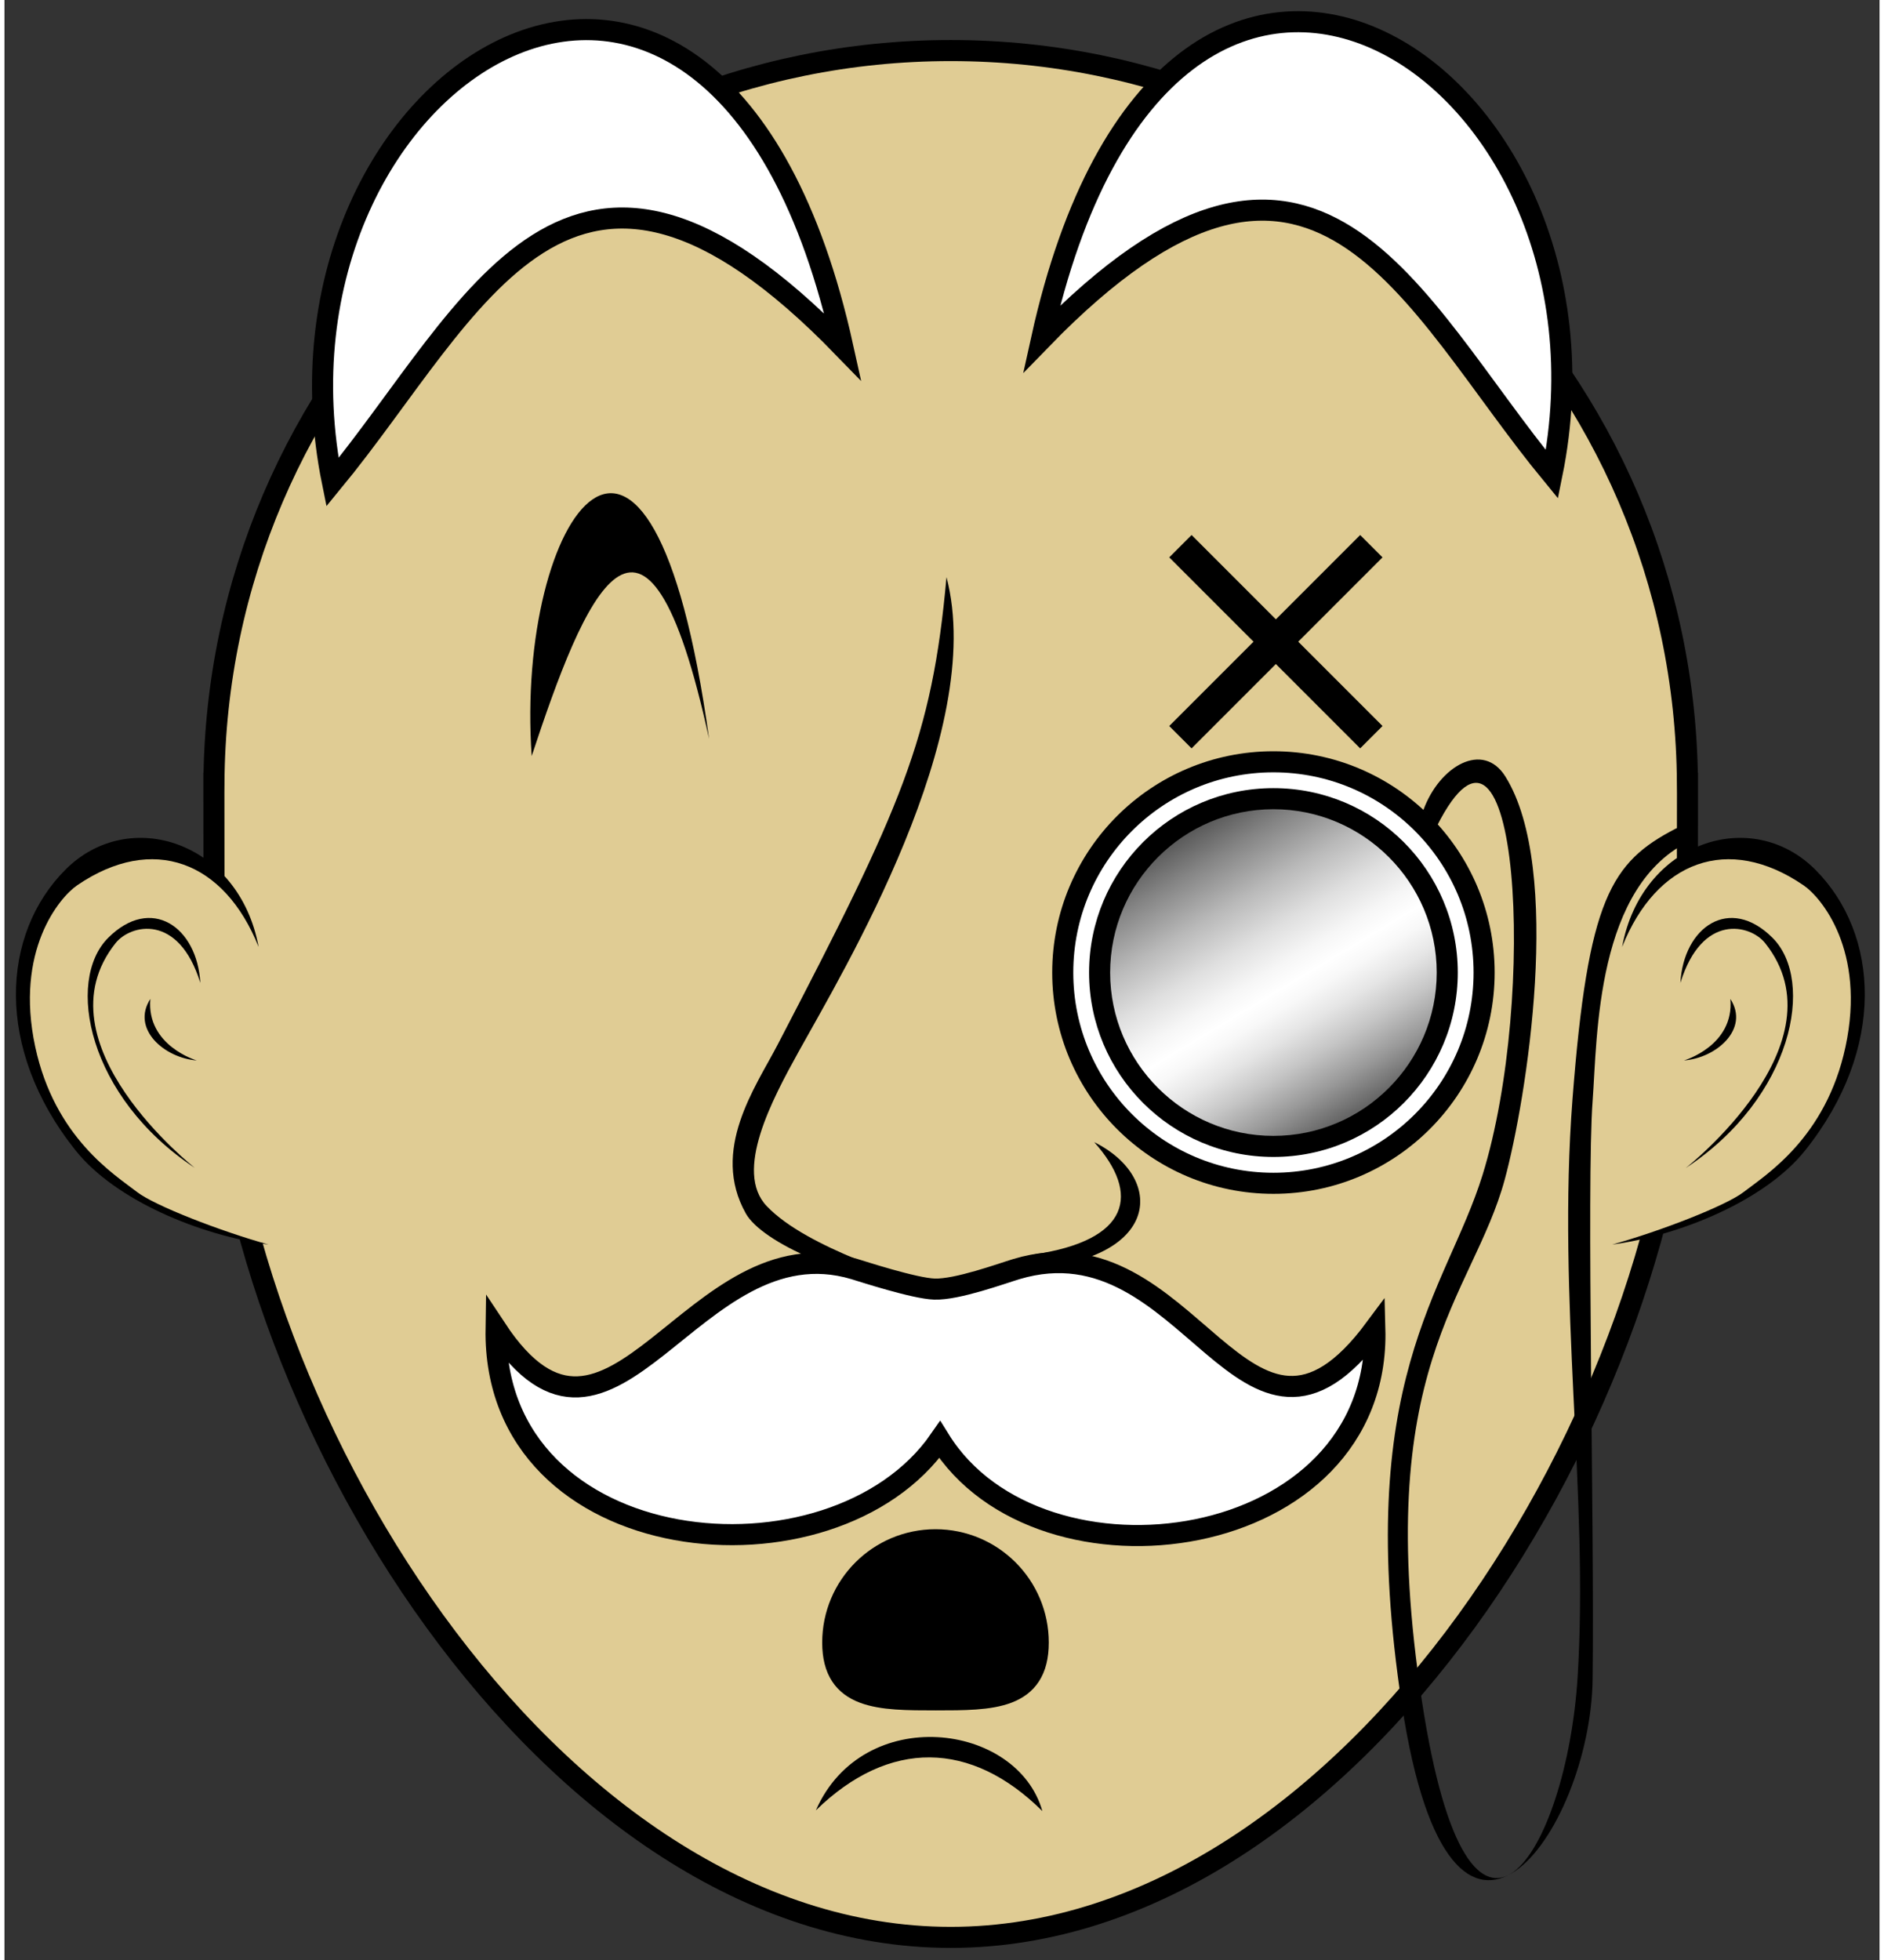 <?xml version="1.0" encoding="utf-8"?>
<!-- Generator: Adobe Illustrator 14.0.0, SVG Export Plug-In . SVG Version: 6.00 Build 43363)  -->
<!DOCTYPE svg PUBLIC "-//W3C//DTD SVG 1.1//EN" "http://www.w3.org/Graphics/SVG/1.1/DTD/svg11.dtd">
<svg version="1.1" id="Layer_4" xmlns="http://www.w3.org/2000/svg" xmlns:xlink="http://www.w3.org/1999/xlink" x="0px" y="0px"
	 width="100px" height="104px" viewBox="0 0 178 186" enable-background="new 0 0 178 186" xml:space="preserve">
<rect x="0" y="0" width="178" height="186" fill="#333333" stroke="none"/>
<path fill="#E0CC94" stroke="#000000" stroke-width="2" d="M159.763,74.342c-0.217-38.445-31.443-69.544-69.939-69.544
	c-38.496,0-69.724,31.1-69.939,69.544h-0.005l0.019,21.037c0.782,37.951,31.787,88.475,69.925,88.475
	c38.138,0,69.143-50.524,69.925-88.475l0.02-21.037H159.763z"/>
<path d="M70.382,115.166c-3.385-6.018,0.917-12,3-16C85.18,76.509,88.049,70.083,89.427,54.769
	c3.872,14.73-9.859,37.48-14.035,45.028c-2.51,4.536-6.176,11.369-3.025,14.667c3.892,4.074,13.599,6.785,15.919,7.867
	C79.632,121.499,71.882,117.833,70.382,115.166z"/>
<g>
	<line fill="none" stroke="#000000" stroke-width="3" x1="111.632" y1="51.833" x2="129.757" y2="69.958"/>
	<line fill="none" stroke="#000000" stroke-width="3" x1="111.632" y1="69.958" x2="129.757" y2="51.833"/>
</g>
<path fill-rule="evenodd" clip-rule="evenodd" fill="#FFFFFF" stroke="#000000" stroke-width="2" d="M130.09,126.1
	c0.574,21.453-31.805,25.852-41.307,10.529C78.634,151.29,46.325,148.244,46.669,126.1c11.025,16.697,18.568-10.295,34.016-5.669
	c0.721,0.216,5.682,1.84,7.6,1.901c2.165,0.069,6.404-1.486,7.787-1.901C112.645,115.468,117.688,142.806,130.09,126.1z"/>
<path fill-rule="evenodd" clip-rule="evenodd" stroke="#000000" stroke-width="2.213" d="M98.03,155.875
	c0,5.328-4.285,5.332-9.614,5.332c-5.329,0-9.682-0.004-9.682-5.332s4.32-9.648,9.648-9.648
	C93.712,146.227,98.03,150.547,98.03,155.875z"/>
<circle fill-rule="evenodd" clip-rule="evenodd" fill="#FFFFFF" stroke="#000000" stroke-width="2" cx="120.462" cy="92.293" r="20"/>
<g>
	<linearGradient id="SVGID_1_" gradientUnits="userSpaceOnUse" x1="111.966" y1="78.153" x2="128.958" y2="106.433">
		<stop  offset="0" style="stop-color:#4D4D4D"/>
		<stop  offset="0.13" style="stop-color:#848484"/>
		<stop  offset="0.271" style="stop-color:#B9B9B9"/>
		<stop  offset="0.393" style="stop-color:#DFDFDF"/>
		<stop  offset="0.491" style="stop-color:#F6F6F6"/>
		<stop  offset="0.552" style="stop-color:#FFFFFF"/>
		<stop  offset="0.603" style="stop-color:#F8F8F8"/>
		<stop  offset="0.677" style="stop-color:#E5E5E5"/>
		<stop  offset="0.765" style="stop-color:#C5C5C5"/>
		<stop  offset="0.864" style="stop-color:#999999"/>
		<stop  offset="0.963" style="stop-color:#666666"/>
	</linearGradient>
	<path fill-rule="evenodd" clip-rule="evenodd" fill="url(#SVGID_1_)" d="M120.462,108.793c-9.098,0-16.5-7.402-16.5-16.5
		s7.402-16.5,16.5-16.5s16.5,7.402,16.5,16.5S129.56,108.793,120.462,108.793L120.462,108.793z"/>
	<path d="M120.462,76.793c8.547,0,15.5,6.953,15.5,15.5s-6.953,15.5-15.5,15.5s-15.5-6.953-15.5-15.5S111.915,76.793,120.462,76.793
		 M120.462,74.793c-9.665,0-17.5,7.836-17.5,17.5c0,9.666,7.835,17.5,17.5,17.5s17.5-7.834,17.5-17.5
		C137.962,82.629,130.127,74.793,120.462,74.793L120.462,74.793z"/>
</g>
<path fill="#FFFFFF" stroke="#000000" stroke-width="2" d="M31.133,45.769C23.23,6.945,67.592-21.376,79.59,32.938
	C53.524,6.099,44.63,29.375,31.133,45.769z"/>
<path fill="#FFFFFF" stroke="#000000" stroke-width="2" d="M146.904,45.019c7.902-38.824-36.459-67.145-48.458-12.83
	C124.513,5.349,133.407,28.625,146.904,45.019z"/>
<path d="M98.526,171.868c-2.385-8.43-17.025-10.257-21.5-0.07C83.993,165.004,91.775,165.17,98.526,171.868z"/>
<path d="M66.891,70.119c-5.514-39.991-18.426-21.12-16.842,1.63C54.991,56.802,60.81,42.203,66.891,70.119z"/>
<g id="left_ear">
	<path fill="#E0CC94" d="M24.127,89.863c-2.136-8.47-12.907-13.763-18.723-5.656c-8.105,11.296-2.856,29.479,19.106,33.762"/>
	<path d="M24.127,89.863c-1.834-9.946-12.249-13.425-18.336-7.337s-6.775,16.978,0.978,26.669
		c3.781,4.726,11.815,8.034,18.296,8.912c-4.591-1.283-10.802-3.689-12.49-4.996c-2.093-1.621-7.797-5.129-9.654-13.773
		c-1.958-9.115,2.295-14.173,3.983-15.326C14.08,79.114,20.879,81.717,24.127,89.863z"/>
	<path d="M18.594,93.275c-0.299-5.331-4.681-8.344-8.751-4.274s-1.938,15.122,8.238,21.838c0,0-15.104-11.831-7.532-21.34
		C11.955,87.734,16.532,86.601,18.594,93.275z"/>
	<path d="M13.849,94.797c-1.847,2.854,1.341,5.607,4.405,5.838C18.254,100.636,13.466,99.24,13.849,94.797z"/>
</g>
<g id="right_ear">
	<path fill="#E0CC94" d="M153.562,89.863c2.137-8.47,12.906-13.763,18.723-5.656c8.105,11.296,2.856,29.479-19.105,33.762"/>
	<path d="M153.562,89.863c1.834-9.946,12.248-13.425,18.336-7.337s6.775,16.978-0.978,26.669c-3.78,4.726-11.815,8.034-18.296,8.912
		c4.59-1.283,10.802-3.689,12.49-4.996c2.092-1.621,7.797-5.129,9.654-13.773c1.957-9.115-2.295-14.173-3.984-15.326
		C163.608,79.114,156.81,81.717,153.562,89.863z"/>
	<path d="M159.095,93.275c0.299-5.331,4.681-8.344,8.751-4.274s1.938,15.122-8.237,21.838c0,0,15.104-11.831,7.531-21.34
		C165.733,87.734,161.157,86.601,159.095,93.275z"/>
	<path d="M163.84,94.797c1.847,2.854-1.341,5.607-4.405,5.838C159.435,100.636,164.222,99.24,163.84,94.797z"/>
</g>
<path d="M97.663,119.056c-0.78,0.244-0.677,1.149-1.591,1.375c13.656-0.352,14.393-8.561,7.377-12.044
	C107.849,113.31,106.883,117.706,97.663,119.056z"/>
<path d="M135.964,78.426c-0.408-0.565-0.833-1.08-1.273-1.538c1.533-4.215,5.679-6.586,7.793-3.193
	c5.493,8.814,1.994,30.669-0.064,38.24c-3.046,11.199-12.711,17.842-7.856,49.524c4.538,29.616,13.748,14.281,14.776-2.337
	c1.064-17.209-1.957-35.714-0.489-54.794s3.67-22.505,9.785-25.685c1.364-0.709,2.731,0.54,1.537,1.087
	c-9.13,4.186-8.954,18.634-9.411,24.751c-0.588,7.874,0.184,40.602,0,54.883c-0.186,14.454-13.397,33.258-18.099,2.467
	c-4.701-30.791,4.222-39.284,7.649-50.322C145.549,94.645,143.761,62.964,135.964,78.426z"/>
</svg>
